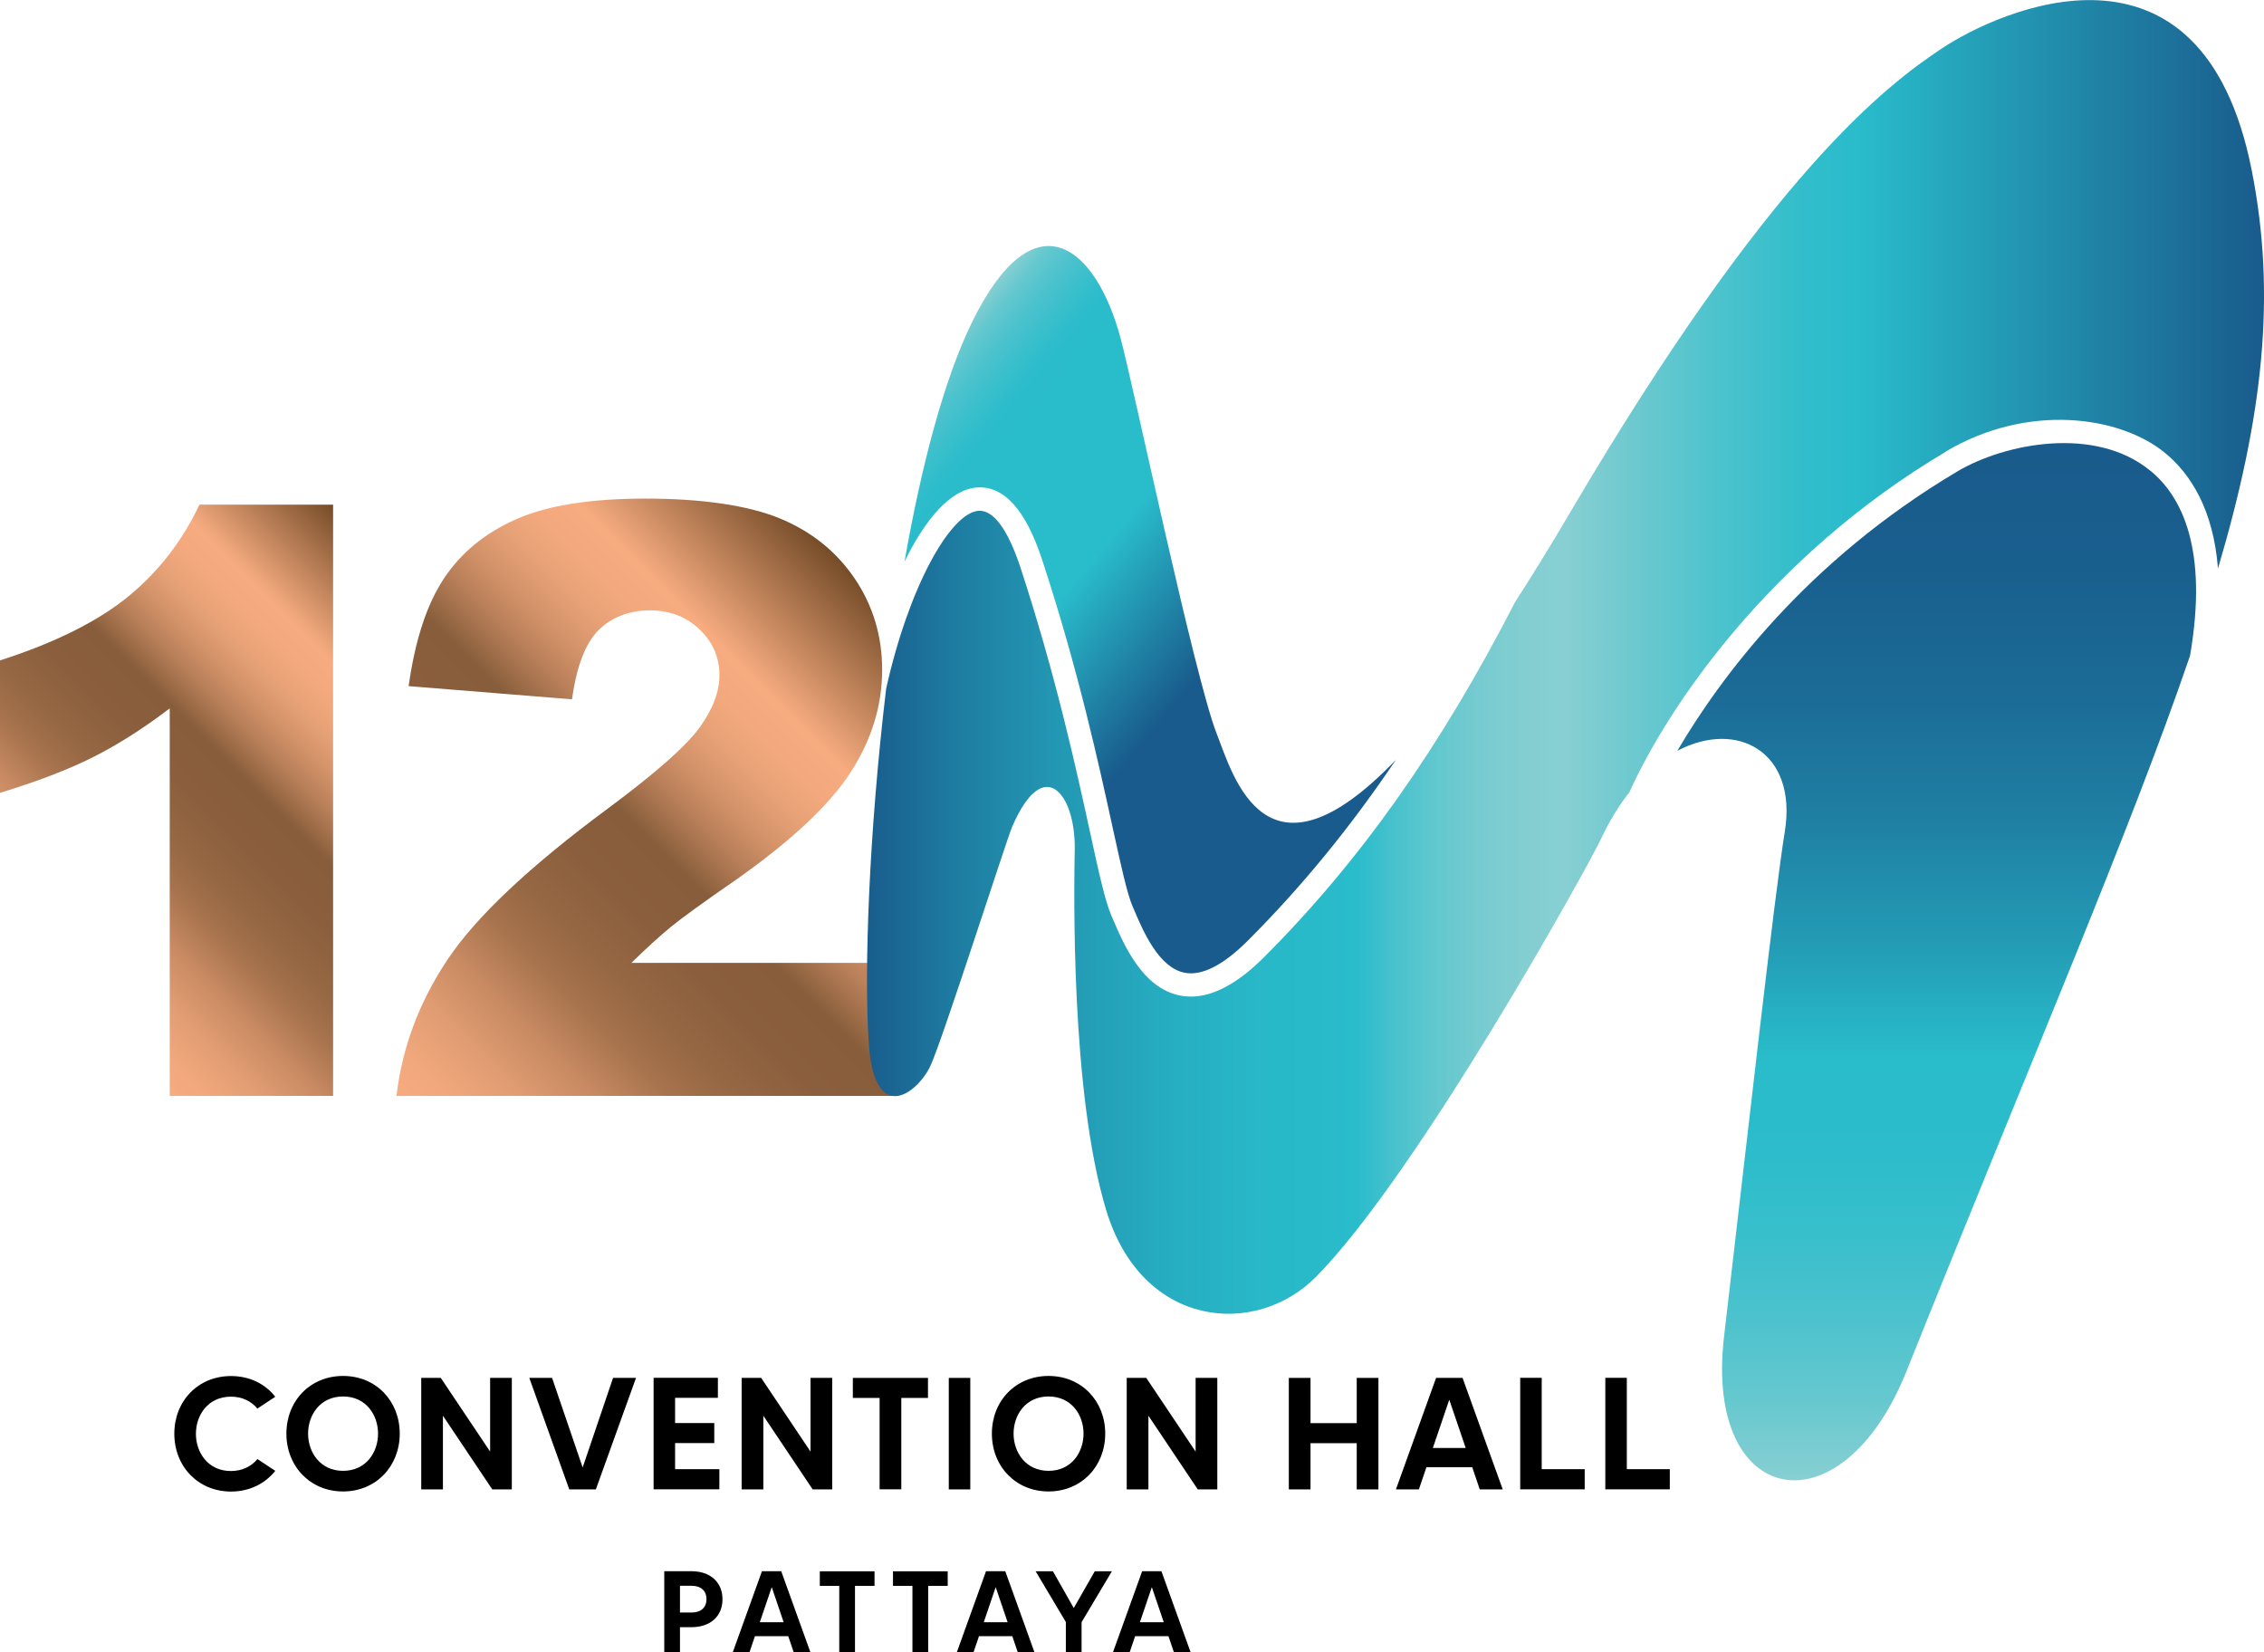 <svg xmlns="http://www.w3.org/2000/svg" xmlns:xlink="http://www.w3.org/1999/xlink" id="Layer_1" data-name="Layer 1" viewBox="0 0 231.7 169.08"><defs><style> .cls-1 { fill: url(#New_Gradient_Swatch_10); } .cls-2 { fill: url(#New_Gradient_Swatch_8); } .cls-3 { fill: url(#New_Gradient_Swatch_9); } .cls-4 { fill: url(#New_Gradient_Swatch_7); } .cls-5 { fill: url(#New_Gradient_Swatch_10-2); } </style><linearGradient id="New_Gradient_Swatch_10" data-name="New Gradient Swatch 10" x1="6.07" y1="100.84" x2="44.68" y2="62.23" gradientUnits="userSpaceOnUse"><stop offset="0" stop-color="#f7ac80"></stop><stop offset=".05" stop-color="#f1a87c"></stop><stop offset=".12" stop-color="#e29d73"></stop><stop offset=".2" stop-color="#c98b63"></stop><stop offset=".28" stop-color="#a6734d"></stop><stop offset=".28" stop-color="#a6734d"></stop><stop offset=".34" stop-color="#976844"></stop><stop offset=".43" stop-color="#8b5f3d"></stop><stop offset=".52" stop-color="#885d3b"></stop><stop offset=".54" stop-color="#976844"></stop><stop offset=".59" stop-color="#b9805a"></stop><stop offset=".64" stop-color="#d4936a"></stop><stop offset=".69" stop-color="#e7a176"></stop><stop offset=".74" stop-color="#f3a97d"></stop><stop offset=".79" stop-color="#f7ac80"></stop><stop offset="1" stop-color="#754c28"></stop></linearGradient><linearGradient id="New_Gradient_Swatch_10-2" data-name="New Gradient Swatch 10" x1="41.17" y1="112.72" x2="91.29" y2="62.6" xlink:href="#New_Gradient_Swatch_10"></linearGradient><linearGradient id="New_Gradient_Swatch_9" data-name="New Gradient Swatch 9" x1="90.66" y1="42.19" x2="139.35" y2="83.05" gradientUnits="userSpaceOnUse"><stop offset="0" stop-color="#87cfd2"></stop><stop offset=".03" stop-color="#65c8cf"></stop><stop offset=".07" stop-color="#4bc2cd"></stop><stop offset=".11" stop-color="#38bfcc"></stop><stop offset=".14" stop-color="#2cbccb"></stop><stop offset=".18" stop-color="#29bccb"></stop><stop offset=".41" stop-color="#29bccb"></stop><stop offset=".66" stop-color="#195b8c"></stop><stop offset="1" stop-color="#195b8c"></stop></linearGradient><linearGradient id="New_Gradient_Swatch_8" data-name="New Gradient Swatch 8" x1="88.72" y1="67.21" x2="231.7" y2="67.21" gradientUnits="userSpaceOnUse"><stop offset="0" stop-color="#195b8c"></stop><stop offset="0" stop-color="#195d8d"></stop><stop offset=".07" stop-color="#1e7fa3"></stop><stop offset=".14" stop-color="#2399b4"></stop><stop offset=".21" stop-color="#26acc1"></stop><stop offset=".28" stop-color="#28b8c8"></stop><stop offset=".35" stop-color="#29bccb"></stop><stop offset=".38" stop-color="#4ac2cd"></stop><stop offset=".41" stop-color="#64c8cf"></stop><stop offset=".44" stop-color="#77cbd0"></stop><stop offset=".47" stop-color="#83ced1"></stop><stop offset=".5" stop-color="#87cfd2"></stop><stop offset=".53" stop-color="#77cbd0"></stop><stop offset=".61" stop-color="#4cc3cd"></stop><stop offset=".67" stop-color="#32bdcb"></stop><stop offset=".71" stop-color="#29bccb"></stop><stop offset="1" stop-color="#195b8c"></stop></linearGradient><linearGradient id="New_Gradient_Swatch_7" data-name="New Gradient Swatch 7" x1="198.2" y1="151.48" x2="198.2" y2="45.34" gradientUnits="userSpaceOnUse"><stop offset="0" stop-color="#87cfd2"></stop><stop offset=".08" stop-color="#65c8cf"></stop><stop offset=".16" stop-color="#4bc2cd"></stop><stop offset=".24" stop-color="#38bfcc"></stop><stop offset=".32" stop-color="#2cbccb"></stop><stop offset=".41" stop-color="#29bccb"></stop><stop offset=".52" stop-color="#239bb5"></stop><stop offset=".64" stop-color="#1f7fa3"></stop><stop offset=".76" stop-color="#1b6b96"></stop><stop offset=".88" stop-color="#195f8e"></stop><stop offset="1" stop-color="#195b8c"></stop></linearGradient></defs><g><g><path class="cls-1" d="M34.09,51.64v60.5h-16.72v-39.65c-2.71,2.06-5.32,3.72-7.85,4.99-2.53,1.27-5.7,2.49-9.52,3.65v-13.55c5.63-1.81,10-3.99,13.11-6.53,3.11-2.54,5.54-5.68,7.3-9.41h13.67Z"></path><path class="cls-5" d="M91.44,112.14h-50.86c.57-4.95,2.32-9.6,5.23-13.96,2.91-4.36,8.37-9.5,16.38-15.43,4.89-3.63,8.02-6.39,9.39-8.28,1.37-1.89,2.05-3.68,2.05-5.37,0-1.83-.68-3.39-2.03-4.69-1.35-1.3-3.05-1.95-5.1-1.95s-3.87.67-5.23,2.01c-1.35,1.34-2.26,3.7-2.73,7.09l-16.72-1.35c.66-4.7,1.86-8.37,3.61-11.01,1.75-2.64,4.21-4.66,7.4-6.07,3.18-1.41,7.59-2.11,13.22-2.11s10.45.67,13.71,2.01c3.27,1.34,5.83,3.4,7.71,6.17,1.87,2.77,2.81,5.88,2.81,9.33,0,3.66-1.07,7.16-3.22,10.49-2.15,3.33-6.05,7-11.7,10.98-3.36,2.32-5.61,3.95-6.74,4.88-1.13.93-2.47,2.15-4,3.65h26.84v13.61Z"></path></g><g><path class="cls-3" d="M99.92,49.89c2.79-.24,5.05,2.25,6.74,7.41,3.68,11.21,5.79,20.89,7.19,27.29.87,3.97,1.49,6.83,2.05,8.13l.14.33c.95,2.24,2.55,5.98,5.2,6.49,1.76.34,3.93-.76,6.45-3.27,5.51-5.51,10.49-11.58,15.16-18.51-13.34,13.9-16.65,1.59-18.33-2.68-2.26-5.74-8.49-35.46-9.84-40.48-2.52-9.4-8.79-14.62-15.15-1.74-2.95,5.99-5.25,14.9-6.96,24.61,2.14-4.36,4.69-7.35,7.35-7.58Z"></path><path class="cls-2" d="M199.12,46.21c8.43-5,17.87-3.65,22.48.16,2.55,2.11,4.91,5.71,5.39,11.81,4.63-15.63,5.98-27.95,3.46-40.72-5.12-26.01-26.03-16.28-31.68-12.53s-17.58,12.67-38.04,47.44c-2,3.41-3.89,6.47-5.67,9.23-7.68,14.94-15.87,26.52-25.7,36.35-2.68,2.68-5.19,4.03-7.48,4.03-.37,0-.73-.03-1.08-.1-3.89-.75-5.79-5.22-6.93-7.89l-.14-.32c-.64-1.51-1.26-4.31-2.18-8.55-1.39-6.36-3.48-15.96-7.12-27.06-1.27-3.86-2.77-5.91-4.3-5.79-2.89.25-7.12,7.78-9.44,18.2-1.76,14.7-2.29,29.11-1.77,36.4.61,8.44,5.05,4.92,6.31,2.18,1.26-2.74,7.79-23.15,8.36-24.46,3.28-7.58,6.48-3.22,6.4,2.26-.07,4.1-.44,24.89,3.22,36.99,3.66,12.1,15.32,13.07,21.5,6.79,10.45-10.62,27.8-41.92,29.16-44.83.86-1.83,1.83-3.4,2.88-4.72,3.94-8.73,14.33-24.15,32.39-34.86Z"></path><path class="cls-4" d="M220.09,48.19c-5.67-4.69-14.98-2.8-19.77.05-15.43,9.15-24.28,21.13-28.66,28.59,6.16-3.25,12.31.16,11,8.26-1.07,6.59-3.71,30.22-6.22,51.7-2.05,17.5,11.99,20.21,18.67,3.53,12.87-32.14,22.78-54.98,29.02-73.22,1.89-10.95-.87-16.3-4.03-18.91Z"></path></g></g><g><path d="M26.34,149.3l1.83,1.21c-1.03,1.3-2.62,2.12-4.53,2.12-3.37,0-5.8-2.58-5.8-5.92s2.43-5.9,5.8-5.9c1.91,0,3.5.8,4.53,2.12l-1.83,1.21c-.6-.73-1.52-1.22-2.71-1.22-2.36,0-3.58,1.91-3.58,3.8s1.22,3.81,3.58,3.81c1.19,0,2.1-.49,2.71-1.22Z"></path><path d="M40.91,146.7c0,3.34-2.43,5.92-5.8,5.92s-5.8-2.58-5.8-5.92,2.43-5.9,5.8-5.9,5.8,2.56,5.8,5.9ZM38.69,146.7c0-1.89-1.22-3.8-3.58-3.8s-3.58,1.91-3.58,3.8,1.22,3.81,3.58,3.81,3.58-1.91,3.58-3.81Z"></path><path d="M52.38,141v11.41h-2l-5.05-7.54v7.54h-2.22v-11.41h2l5.05,7.54v-7.54h2.22Z"></path><path d="M65.09,141l-4.11,11.41h-2.72l-4.09-11.41h2.33l3.13,9.17,3.11-9.17h2.35Z"></path><path d="M73.62,150.35v2.05h-6.73v-11.41h6.58v2.05h-4.38v2.58h4.01v2.05h-4.01v2.67h4.53Z"></path><path d="M85.17,141v11.41h-2l-5.05-7.54v7.54h-2.22v-11.41h2l5.05,7.54v-7.54h2.22Z"></path><path d="M94.98,143.05h-2.74v9.35h-2.22v-9.35h-2.74v-2.05h7.69v2.05Z"></path><path d="M99.3,141v11.41h-2.2v-11.41h2.2Z"></path><path d="M113.11,146.7c0,3.34-2.43,5.92-5.8,5.92s-5.8-2.58-5.8-5.92,2.43-5.9,5.8-5.9,5.8,2.56,5.8,5.9ZM110.89,146.7c0-1.89-1.22-3.8-3.58-3.8s-3.58,1.91-3.58,3.8,1.22,3.81,3.58,3.81,3.58-1.91,3.58-3.81Z"></path><path d="M124.58,141v11.41h-2l-5.05-7.54v7.54h-2.22v-11.41h2l5.05,7.54v-7.54h2.22Z"></path><path d="M141.07,141v11.41h-2.22v-4.73h-4.73v4.73h-2.22v-11.41h2.22v4.63h4.73v-4.63h2.22Z"></path><path d="M150.67,150.14h-4.69l-.77,2.27h-2.35l4.11-11.41h2.71l4.11,11.41h-2.35l-.77-2.27ZM150,148.17l-1.68-4.94-1.68,4.94h3.36Z"></path><path d="M162.18,150.35v2.05h-6.6v-11.41h2.2v9.35h4.4Z"></path><path d="M170.89,150.35v2.05h-6.6v-11.41h2.2v9.35h4.4Z"></path></g><g><path d="M73.94,163.65c0,1.72-1.21,2.86-3.19,2.86h-1.16v2.57h-1.61v-8.3h2.77c1.98,0,3.19,1.15,3.19,2.87ZM72.3,163.65c0-.88-.57-1.38-1.55-1.38h-1.16v2.74h1.16c.98,0,1.55-.5,1.55-1.36Z"></path><path d="M80.68,167.43h-3.42l-.56,1.65h-1.71l2.99-8.3h1.97l2.99,8.3h-1.71l-.56-1.65ZM80.2,166l-1.22-3.59-1.22,3.59h2.44Z"></path><path d="M89.49,162.28h-1.99v6.81h-1.61v-6.81h-1.99v-1.49h5.6v1.49Z"></path><path d="M96.98,162.28h-1.99v6.81h-1.61v-6.81h-1.99v-1.49h5.6v1.49Z"></path><path d="M103.61,167.43h-3.42l-.56,1.65h-1.71l2.99-8.3h1.97l2.99,8.3h-1.71l-.56-1.65ZM103.12,166l-1.22-3.59-1.22,3.59h2.44Z"></path><path d="M110.69,165.98v3.11h-1.61v-3.11l-3.09-5.19h1.77l2.13,3.76,2.15-3.76h1.75l-3.09,5.19Z"></path><path d="M119.58,167.43h-3.41l-.56,1.65h-1.71l2.99-8.3h1.97l2.99,8.3h-1.71l-.56-1.65ZM119.1,166l-1.22-3.59-1.22,3.59h2.44Z"></path></g></svg>